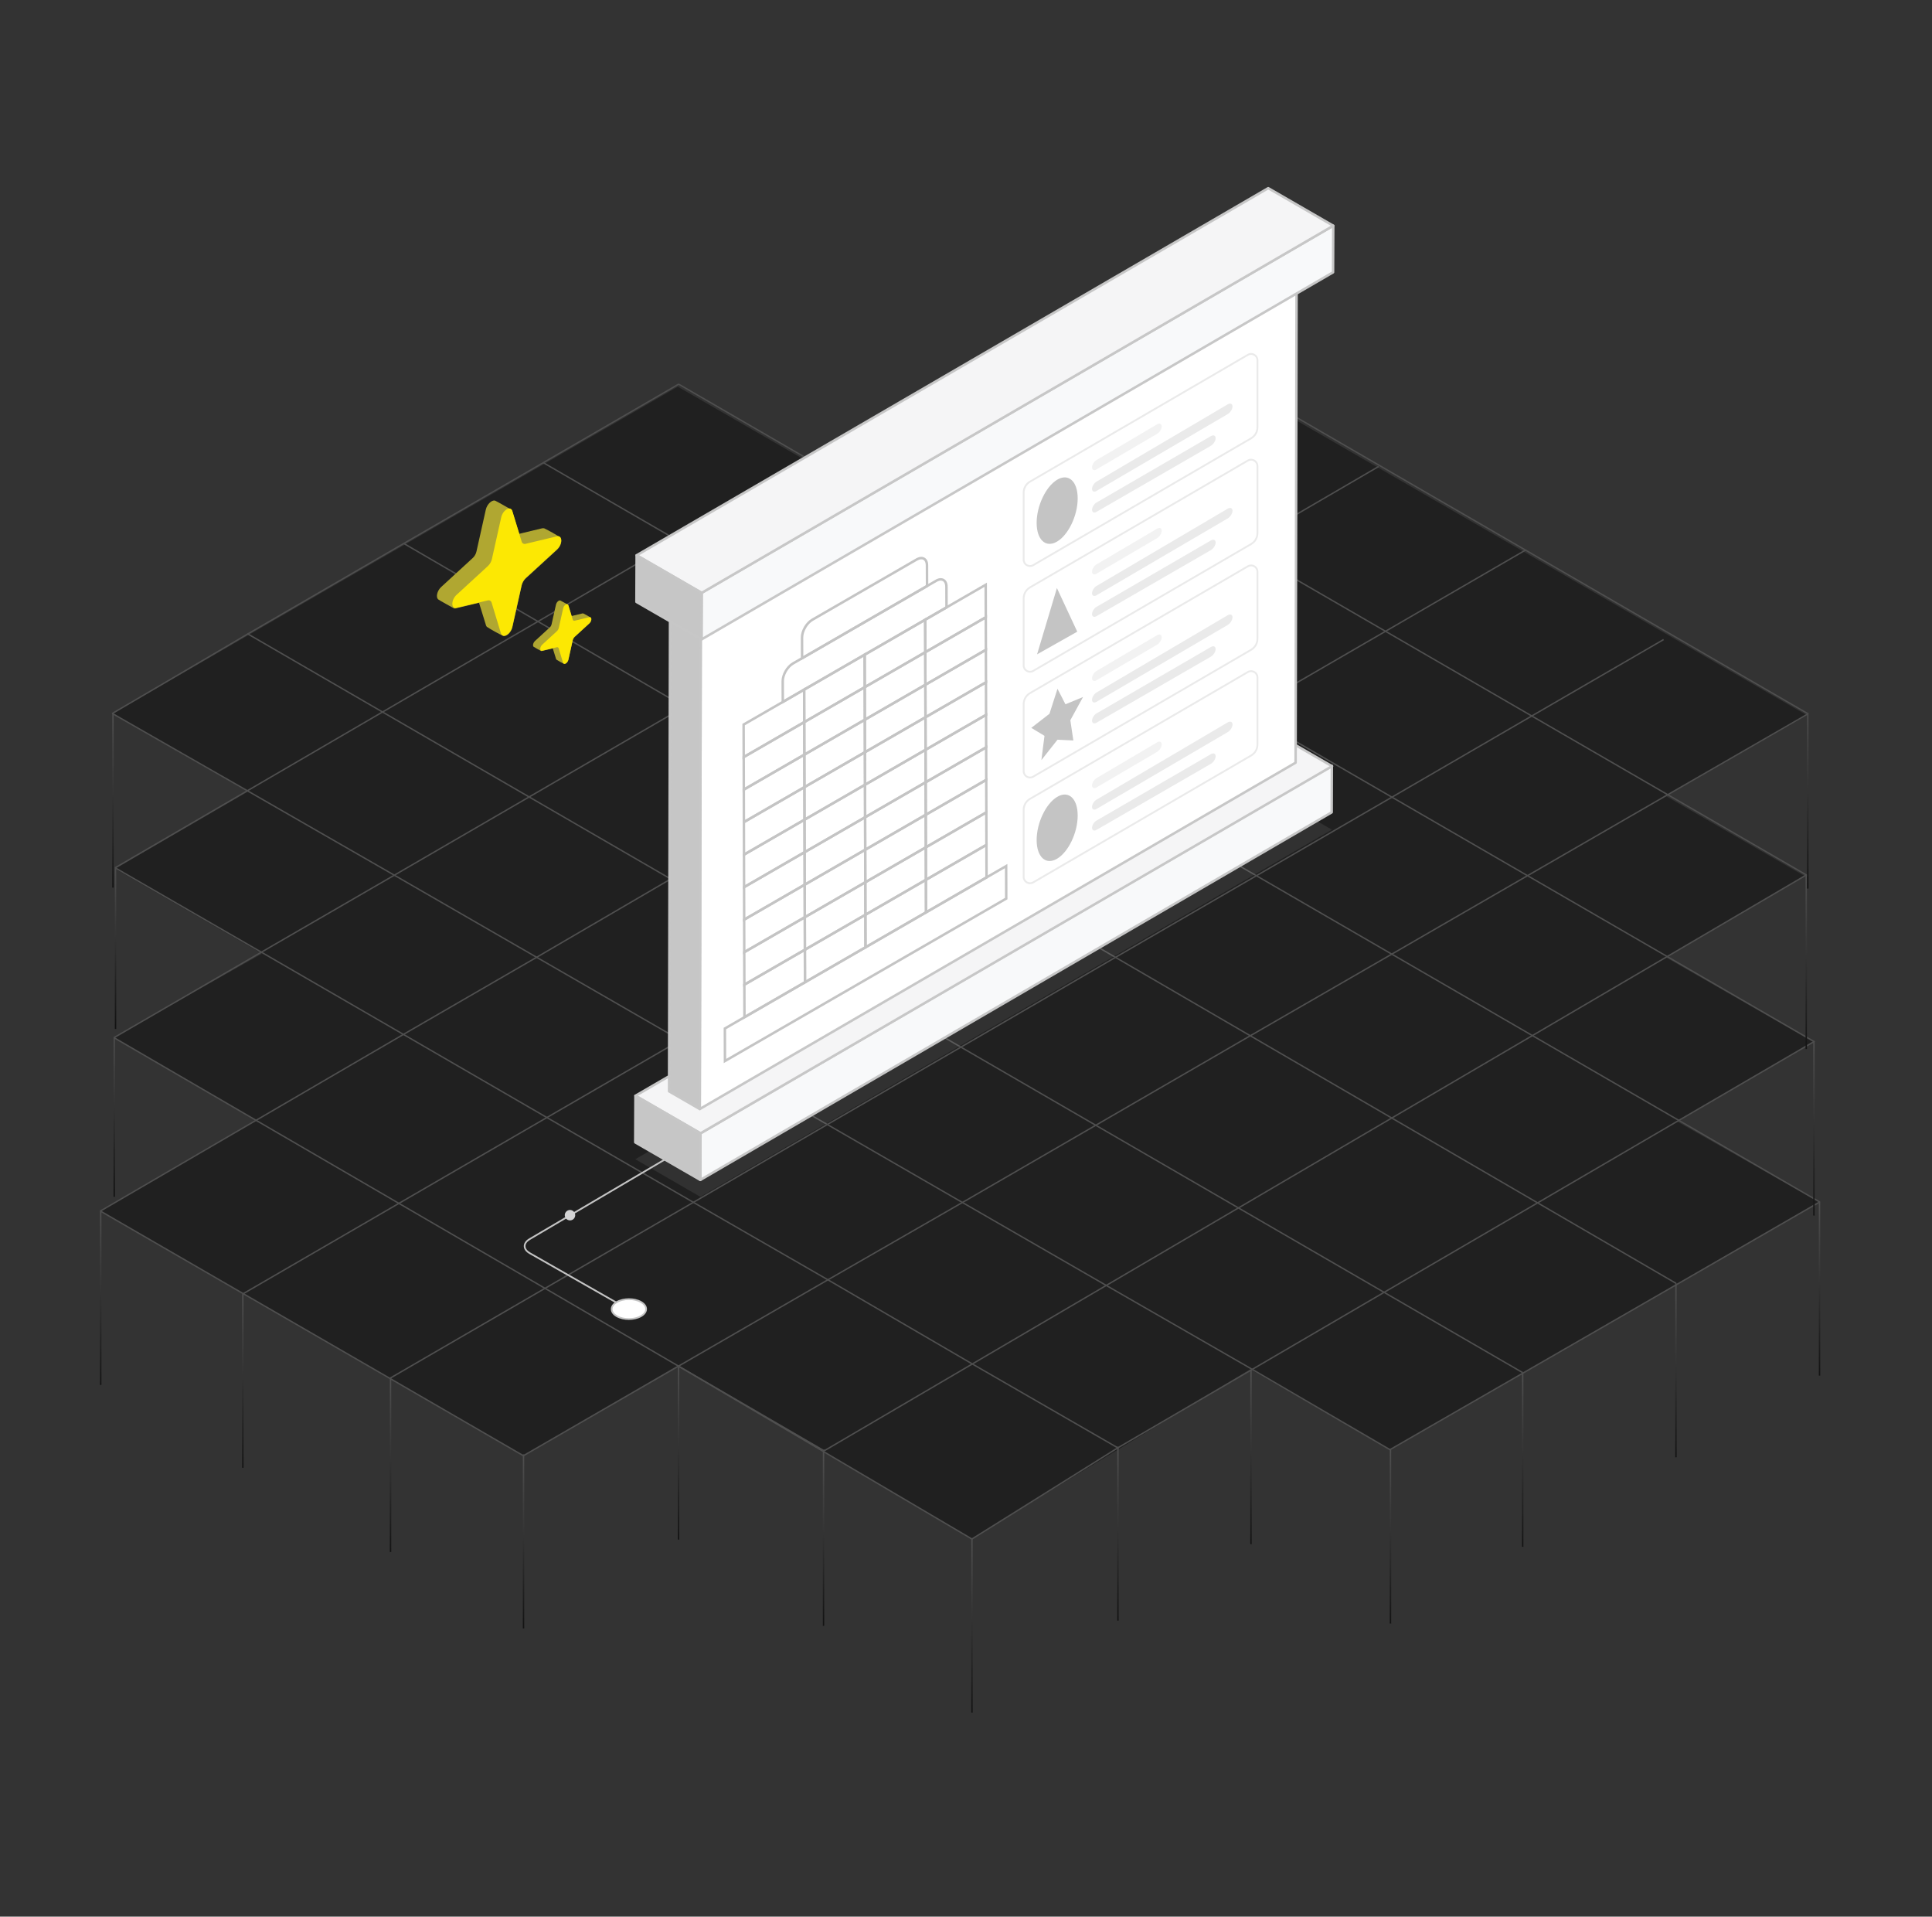 <svg width="734" height="728" viewBox="0 0 734 728" fill="none" xmlns="http://www.w3.org/2000/svg">
<rect x="0" y="0" width="734" height="728" fill="#333333" stroke="none"/>
<path d="M42.67 271.139L257.5 146.869L308.39 176.209L361.29 145.479L417.29 177.809L470.5 146.989L686.5 271.689L632.93 302.389L685.6 332.739L632.77 363.559L688.77 395.669L636.95 425.839L690.95 456.518L528.07 550.648L475 520.069L369.21 584.369L257.48 518.689L198.9 552.768L38 459.919L97.31 425.439L43.2 393.989L99.53 362.219L43.71 329.989L94.11 300.699L42.67 271.139Z" fill="#202020"/>
<path d="M93.91 240.65L578.5 521.37" stroke="#4F4F4F" stroke-width="0.53" stroke-miterlimit="10"/>
<path d="M528.25 550.73L475.83 520.17L420.16 488.17L365.59 456.71L314.4 427.17L258.63 395.17L203.92 363.63L150.01 332.54L94.31 300.54L42.66 270.99" stroke="#4F4F4F" stroke-width="0.53" stroke-miterlimit="10"/>
<path d="M424.99 550.089L424.77 549.989L369.26 517.989L314.53 486.099L263.53 456.739L207.77 424.469L153.27 392.899L99.36 361.699L43.89 329.699" stroke="#4F4F4F" stroke-width="0.53" stroke-miterlimit="10"/>
<path d="M38.14 459.99L92.42 491.37L148.12 523.55L198.82 552.91" stroke="#4F4F4F" stroke-width="0.53" stroke-miterlimit="10"/>
<path d="M313.2 551.1L257.77 518.89L207.07 489.35L151.53 457.06L97.25 425.51L43.39 394.18" stroke="#4F4F4F" stroke-width="0.53" stroke-miterlimit="10"/>
<path d="M153.29 206.359L636.77 487.459" stroke="#4F4F4F" stroke-width="0.53" stroke-miterlimit="10"/>
<path d="M206.37 175.719L691.37 456.569" stroke="#4F4F4F" stroke-width="0.53" stroke-miterlimit="10"/>
<path d="M257.83 145.91L689.15 395.6" stroke="#4F4F4F" stroke-width="0.53" stroke-miterlimit="10"/>
<path d="M361.66 144.439L686.66 332.559" stroke="#4F4F4F" stroke-width="0.53" stroke-miterlimit="10"/>
<path d="M470.47 145.75L687.01 271.18" stroke="#4F4F4F" stroke-width="0.53" stroke-miterlimit="10"/>
<path d="M471.4 145.75L470.95 146.02L417.58 176.99L364.52 207.79L313.12 237.62L260.04 268.45L200.96 302.74L149.91 332.36L99.2 361.72L43.2 394.19" stroke="#4F4F4F" stroke-width="0.53" stroke-miterlimit="10"/>
<path d="M361.66 144.439L308.77 175.269L257.45 205.149L204.48 235.989L145.29 270.459L94.21 300.219L43.77 329.599" stroke="#4F4F4F" stroke-width="0.53" stroke-miterlimit="10"/>
<path d="M257.83 145.91L206.4 175.74L153.4 206.43L94.1 240.81C94.1 240.81 55.4 263.58 42.59 271.04" stroke="#4F4F4F" stroke-width="0.53" stroke-miterlimit="10"/>
<path d="M38.14 459.989L97.22 425.559L153.22 392.919L203.93 363.569L254.64 333.969L313.51 299.669L366.67 268.719L417.99 238.829L470.93 207.979L523.77 177.189" stroke="#4F4F4F" stroke-width="0.53" stroke-miterlimit="10"/>
<path d="M92.42 491.37L151.48 457.11L207.77 424.47L258.47 395.11L309.18 365.76L368.11 331.6L421.48 300.6L472.88 270.79L525.96 240.02L579.17 209.17L579.63 208.9" stroke="#4F4F4F" stroke-width="0.53" stroke-miterlimit="10"/>
<path d="M632.03 242.92L581.86 271.99L528.86 302.76L477.38 332.59L423.84 363.59L365.13 397.69L314.43 427.05L263.48 456.65L207.01 489.37L148.11 523.53" stroke="#4F4F4F" stroke-width="0.53" stroke-miterlimit="10"/>
<path d="M198.9 552.889L257.77 518.889L314.51 486.119L365.59 456.759L416.29 427.409L475 393.409L528.75 362.409L580.25 332.649L633.44 301.939L686.82 271.189" stroke="#4F4F4F" stroke-width="0.53" stroke-miterlimit="10"/>
<path d="M313.15 550.57V551.04L686.23 332.35" stroke="#4F4F4F" stroke-width="0.53" stroke-miterlimit="10"/>
<path d="M689.41 395.49L637.93 425.49L584.21 456.85L525.87 490.85L475.77 520.11L424.77 549.87L424.43 550.08L369.26 584.56" stroke="#4F4F4F" stroke-width="0.53" stroke-miterlimit="10"/>
<path d="M527.93 550.7C527.93 550.7 650.57 480.13 691.38 456.52" stroke="#4F4F4F" stroke-width="0.53" stroke-miterlimit="10"/>
<path d="M369.24 584.559L257.77 518.889" stroke="#4F4F4F" stroke-width="0.53" stroke-miterlimit="10"/>
<path d="M424.99 549.479H424.46V615.589H424.99V549.479Z" fill="url(#paint0_linear_33653_11593)"/>
<path d="M475.53 520.4H475V586.51H475.53V520.4Z" fill="url(#paint1_linear_33653_11593)"/>
<path d="M528.53 550.57H528V616.68H528.53V550.57Z" fill="url(#paint2_linear_33653_11593)"/>
<path d="M578.76 521.4H578.23V587.51H578.76V521.4Z" fill="url(#paint3_linear_33653_11593)"/>
<path d="M636.99 487.4H636.46V553.51H636.99V487.4Z" fill="url(#paint4_linear_33653_11593)"/>
<path d="M691.53 456.4H691V522.51H691.53V456.4Z" fill="url(#paint5_linear_33653_11593)"/>
<path d="M689.41 395.6H688.88V461.71H689.41V395.6Z" fill="url(#paint6_linear_33653_11593)"/>
<path d="M686.49 332.35H685.96V398.46H686.49V332.35Z" fill="url(#paint7_linear_33653_11593)"/>
<path d="M687.08 270.879H686.55V337.509H687.08V270.879Z" fill="url(#paint8_linear_33653_11593)"/>
<path d="M43.19 271.039H42.66V337.149H43.19V271.039Z" fill="url(#paint9_linear_33653_11593)"/>
<path d="M44.16 329.4H43.63V390.84H44.16V329.4Z" fill="url(#paint10_linear_33653_11593)"/>
<path d="M43.66 394.039H43.13V454.589H43.66V394.039Z" fill="url(#paint11_linear_33653_11593)"/>
<path d="M38.53 459.719H38V526.039H38.53V459.719Z" fill="url(#paint12_linear_33653_11593)"/>
<path d="M199.16 552.4H198.63V618.51H199.16V552.4Z" fill="url(#paint13_linear_33653_11593)"/>
<path d="M148.64 523.4H148.11V589.51H148.64V523.4Z" fill="url(#paint14_linear_33653_11593)"/>
<path d="M258.06 518.67H257.53V584.78H258.06V518.67Z" fill="url(#paint15_linear_33653_11593)"/>
<path d="M313.14 551.4H312.61V617.51H313.14V551.4Z" fill="url(#paint16_linear_33653_11593)"/>
<path d="M369.53 584.4H369V650.51H369.53V584.4Z" fill="url(#paint17_linear_33653_11593)"/>
<path d="M92.53 491.4H92V557.51H92.53V491.4Z" fill="url(#paint18_linear_33653_11593)"/>
<g clip-path="url(#clip0_33653_11593)">
<g opacity="0.1">
<path d="M241.345 440.308L481.3 300.861L506.009 315.128L266.055 454.575L241.345 440.308Z" fill="#C7C7C7"/>
</g>
<path d="M266.132 430.471L505.99 290.861L505.93 308.558L266.07 448.166L266.132 430.471Z" fill="#F8F9FA"/>
<path d="M266.069 448.636C265.986 448.636 265.907 448.613 265.833 448.573C265.688 448.489 265.596 448.335 265.596 448.162L265.656 430.469C265.656 430.303 265.746 430.148 265.891 430.063L505.749 290.452C505.896 290.368 506.075 290.368 506.222 290.452C506.367 290.537 506.459 290.69 506.459 290.863L506.398 308.557C506.398 308.722 506.308 308.878 506.163 308.962L266.306 448.573C266.233 448.615 266.152 448.636 266.069 448.636ZM266.603 430.742L266.544 447.346L505.457 308.285L505.516 291.681L266.601 430.742H266.603Z" fill="#C7C7C7"/>
<path d="M241.42 416.201L481.372 276.754L506.082 291.021L266.127 430.468L241.42 416.201Z" fill="#F5F5F6" stroke="#323450" stroke-width="0.173" stroke-miterlimit="10"/>
<path d="M266.127 430.94C266.044 430.94 265.965 430.918 265.891 430.878L241.183 416.611C241.038 416.527 240.947 416.373 240.947 416.206C240.947 416.038 241.036 415.883 241.181 415.798L481.136 276.354C481.282 276.27 481.462 276.27 481.609 276.354L506.316 290.619C506.461 290.704 506.553 290.858 506.553 291.025C506.553 291.193 506.463 291.348 506.318 291.433L266.364 430.878C266.291 430.919 266.21 430.94 266.127 430.94ZM242.359 416.202L266.127 429.925L505.143 291.025L481.374 277.302L242.359 416.202Z" fill="#C7C7C7"/>
<path d="M266.127 430.47L266.055 448.163L241.345 433.897L241.42 416.203L266.127 430.47Z" fill="#C6C6C6"/>
<path d="M266.055 448.632C265.972 448.632 265.893 448.61 265.818 448.57L241.109 434.305C240.962 434.221 240.872 434.067 240.872 433.894L240.945 416.201C240.945 416.032 241.035 415.878 241.181 415.795C241.328 415.712 241.504 415.711 241.653 415.795L266.36 430.06C266.507 430.145 266.597 430.298 266.597 430.471L266.524 448.165C266.524 448.334 266.435 448.487 266.288 448.57C266.217 448.612 266.138 448.632 266.057 448.632H266.055ZM241.818 433.623L265.591 447.346L265.656 430.739L241.886 417.016L241.818 433.623Z" fill="#C7C7C7"/>
<path d="M266.227 234.849L492.599 103.297L492.219 289.693L265.848 421.247L266.227 234.849Z" fill="white"/>
<path d="M265.849 421.713C265.766 421.713 265.687 421.69 265.613 421.65C265.468 421.566 265.376 421.409 265.376 421.24L265.754 234.844C265.754 234.678 265.844 234.523 265.989 234.438L492.36 102.886C492.507 102.801 492.687 102.801 492.834 102.886C492.979 102.97 493.07 103.124 493.07 103.293L492.692 289.689C492.692 289.855 492.602 290.01 492.457 290.095L266.086 421.647C266.013 421.69 265.929 421.713 265.849 421.713ZM266.699 235.117L266.322 420.423L491.749 289.421L492.126 104.115L266.699 235.117Z" fill="#C7C7C7"/>
<path d="M266.228 235.322C266.145 235.322 266.066 235.299 265.992 235.26L254.328 228.528C254.183 228.444 254.092 228.29 254.092 228.123C254.092 227.955 254.182 227.8 254.327 227.715L480.698 96.161C480.845 96.076 481.024 96.076 481.171 96.161L492.834 102.894C492.979 102.979 493.071 103.132 493.071 103.3C493.071 103.467 492.981 103.622 492.836 103.707L266.465 235.258C266.392 235.299 266.308 235.32 266.228 235.32V235.322ZM255.506 228.118L266.228 234.307L491.659 103.298L480.936 97.107L255.506 228.118Z" fill="#C7C7C7"/>
<path d="M266.232 234.848L265.852 421.245L254.192 414.513L254.568 228.115L266.232 234.848Z" fill="#C6C6C6"/>
<path d="M265.852 421.713C265.769 421.713 265.69 421.691 265.615 421.651L253.956 414.92C253.81 414.835 253.719 414.682 253.719 414.512L254.095 228.117C254.095 227.948 254.185 227.794 254.332 227.709C254.479 227.626 254.655 227.625 254.803 227.709L266.466 234.44C266.611 234.525 266.703 234.679 266.703 234.848L266.325 421.244C266.325 421.413 266.235 421.566 266.088 421.651C266.016 421.692 265.935 421.713 265.854 421.713H265.852ZM254.662 414.24L265.384 420.429L265.76 235.119L255.038 228.93L254.662 414.24Z" fill="#C7C7C7"/>
<path d="M266.577 225.18L506.532 85.736L506.458 103.43L266.507 242.875L266.577 225.18Z" fill="#F8F9FA"/>
<path d="M266.506 243.349C266.423 243.349 266.344 243.326 266.27 243.287C266.123 243.202 266.033 243.045 266.033 242.876L266.106 225.182C266.106 225.016 266.195 224.861 266.34 224.776L506.29 85.331C506.436 85.246 506.616 85.246 506.763 85.331C506.909 85.416 506.999 85.573 506.999 85.742L506.927 103.435C506.927 103.601 506.837 103.757 506.692 103.841L266.743 243.283C266.67 243.326 266.589 243.349 266.506 243.349ZM267.048 225.451L266.981 242.056L505.989 103.157L506.057 86.553L267.048 225.451Z" fill="#C7C7C7"/>
<path d="M241.871 210.916L481.822 71.471L506.532 85.737L266.577 225.181L241.871 210.916Z" fill="#F5F5F6" stroke="#323450" stroke-width="0.173" stroke-miterlimit="10"/>
<path d="M266.576 225.651C266.493 225.651 266.414 225.629 266.34 225.589L241.63 211.322C241.485 211.238 241.394 211.084 241.394 210.917C241.394 210.749 241.483 210.594 241.628 210.509L481.583 71.065C481.73 70.981 481.909 70.981 482.056 71.065L506.764 85.33C506.909 85.415 507 85.569 507 85.736C507 85.903 506.91 86.059 506.765 86.144L266.816 225.589C266.742 225.63 266.659 225.651 266.578 225.651H266.576ZM242.808 210.915L266.58 224.638L505.593 85.738L481.823 72.015L242.808 210.915Z" fill="#C7C7C7"/>
<path d="M266.577 225.183L266.506 242.878L262.071 240.318L248.451 232.454L241.795 228.611L241.871 210.918L266.577 225.183Z" fill="#C6C6C6"/>
<path d="M266.507 243.351C266.424 243.351 266.345 243.329 266.27 243.289L241.559 229.022C241.413 228.938 241.323 228.784 241.323 228.611L241.395 210.918C241.395 210.749 241.485 210.595 241.632 210.512C241.779 210.429 241.955 210.427 242.103 210.512L266.813 224.777C266.959 224.862 267.049 225.015 267.049 225.188L266.977 242.881C266.977 243.051 266.887 243.204 266.74 243.287C266.668 243.328 266.588 243.349 266.505 243.349L266.507 243.351ZM242.269 228.342L266.041 242.065L266.108 225.454L242.336 211.731L242.269 228.342Z" fill="#C7C7C7"/>
<path d="M351.169 285.603L351.133 272.158L375.057 258.346L375.095 271.791L351.169 285.603ZM352.074 272.7L352.108 283.977L374.154 271.25L374.12 259.974L352.074 272.7Z" fill="#C4C4C4"/>
<path d="M351.134 273.242L351.098 259.817L375.022 246.004L375.058 259.43L351.134 273.242ZM352.039 260.359L352.073 271.616L374.117 258.889L374.082 247.632L352.039 260.359Z" fill="#C4C4C4"/>
<path d="M351.205 297.944L351.169 284.518L375.095 270.705L375.131 284.131L351.205 297.944ZM352.11 285.06L352.144 296.317L374.19 283.591L374.156 272.333L352.11 285.06Z" fill="#C4C4C4"/>
<path d="M351.1 260.9L351.064 247.455L374.988 233.643L375.024 247.088L351.1 260.9ZM352.005 247.996L352.039 259.272L374.083 246.545L374.049 235.269L352.005 247.996Z" fill="#C4C4C4"/>
<path d="M351.065 248.537L351.029 235.111L374.953 221.299L374.989 234.725L351.065 248.537ZM351.97 235.654L352.004 246.911L374.048 234.184L374.014 222.927L351.97 235.654Z" fill="#C4C4C4"/>
<path d="M328.099 274.18L328.062 260.735L352.005 246.914L352.041 260.359L328.099 274.18ZM329.003 261.277L329.038 272.554L351.101 259.815L351.066 248.539L329.003 261.277Z" fill="#C4C4C4"/>
<path d="M328.064 261.821L328.028 248.396L351.971 234.574L352.007 248L328.064 261.821ZM328.969 248.936L329.003 260.193L351.066 247.455L351.032 236.197L328.969 248.936Z" fill="#C4C4C4"/>
<path d="M305.078 275.088L305.042 261.662L328.966 247.85L329.002 261.276L305.078 275.088ZM305.983 262.204L306.018 273.462L328.061 260.735L328.027 249.478L305.983 262.204Z" fill="#C4C4C4"/>
<path d="M296.928 267.433L296.904 258.742C296.897 256.122 298.748 252.916 301.027 251.6L355.445 220.184C356.63 219.499 357.774 219.402 358.661 219.916C359.549 220.427 360.041 221.463 360.046 222.83L360.068 230.982L296.928 267.433ZM357.408 220.529C356.961 220.529 356.453 220.686 355.917 220.995L301.498 252.412C299.476 253.579 297.838 256.417 297.845 258.737L297.864 265.803L359.126 230.433L359.103 222.827C359.098 221.808 358.775 221.061 358.192 220.726C357.962 220.593 357.698 220.527 357.408 220.527V220.529Z" fill="#C4C4C4"/>
<path d="M304.259 250.822L304.235 242.13C304.228 239.52 306.075 236.326 308.357 235.009L348.046 212.093C349.241 211.406 350.387 211.309 351.271 211.818C352.155 212.328 352.644 213.358 352.647 214.719L352.671 222.87L304.257 250.824L304.259 250.822ZM348.518 212.908L308.828 235.823C306.843 236.971 305.168 239.858 305.175 242.128L305.194 249.194L351.729 222.327L351.704 214.72C351.703 213.707 351.382 212.966 350.801 212.633C350.213 212.3 349.401 212.397 348.518 212.908Z" fill="#C4C4C4"/>
<path d="M328.134 286.521L328.098 273.095L352.041 259.273L352.077 272.699L328.134 286.521ZM329.039 273.637L329.073 284.894L351.136 272.156L351.101 260.898L329.039 273.637Z" fill="#C4C4C4"/>
<path d="M328.167 298.883L328.131 285.438L352.074 271.617L352.11 285.062L328.167 298.883ZM329.072 285.981L329.106 297.257L351.169 284.518L351.135 273.242L329.072 285.981Z" fill="#C4C4C4"/>
<path d="M305.114 287.449L305.078 274.004L329.001 260.191L329.038 273.636L305.114 287.449ZM306.018 274.546L306.053 285.823L328.097 273.096L328.062 261.819L306.018 274.546Z" fill="#C4C4C4"/>
<path d="M282.149 313.071L282.113 299.646L306.056 285.824L306.092 299.25L282.149 313.071ZM283.054 300.188L283.088 311.445L305.151 298.706L305.117 287.449L283.054 300.188Z" fill="#C4C4C4"/>
<path d="M282.114 300.729L282.078 287.284L306.02 273.463L306.057 286.908L282.114 300.729ZM283.018 287.826L283.053 299.103L305.116 286.364L305.081 275.087L283.018 287.826Z" fill="#C4C4C4"/>
<path d="M282.078 288.368L282.042 274.942L305.985 261.121L306.021 274.547L282.078 288.368ZM282.983 275.484L283.018 286.742L305.081 274.003L305.046 262.746L282.983 275.484Z" fill="#C4C4C4"/>
<path d="M351.345 347.345L351.308 333.901L375.234 320.088L375.27 333.533L351.345 347.345ZM352.249 334.443L352.284 345.719L374.33 332.992L374.295 321.716L352.249 334.443Z" fill="#C4C4C4"/>
<path d="M351.307 334.987L351.271 321.561L375.196 307.748L375.233 321.174L351.307 334.987ZM352.212 322.103L352.246 333.36L374.292 320.634L374.257 309.376L352.212 322.103Z" fill="#C4C4C4"/>
<path d="M351.276 322.646L351.239 309.201L375.165 295.389L375.201 308.834L351.276 322.646ZM352.18 309.742L352.215 321.018L374.26 308.292L374.226 297.015L352.18 309.742Z" fill="#C4C4C4"/>
<path d="M328.343 360.63L328.307 347.185L352.248 333.363L352.284 346.808L328.343 360.63ZM329.248 347.727L329.282 359.003L351.343 346.264L351.309 334.988L329.248 347.727Z" fill="#C4C4C4"/>
<path d="M351.24 310.284L351.204 296.858L375.13 283.045L375.166 296.471L351.24 310.284ZM352.145 297.4L352.179 308.657L374.225 295.931L374.19 284.673L352.145 297.4Z" fill="#C4C4C4"/>
<path d="M328.309 348.265L328.273 334.839L352.214 321.018L352.25 334.444L328.309 348.265ZM329.213 335.381L329.248 346.639L351.309 333.9L351.275 322.642L329.213 335.381Z" fill="#C4C4C4"/>
<path d="M328.275 335.926L328.237 322.481L352.18 308.66L352.216 322.105L328.275 335.926ZM329.177 323.024L329.212 334.3L351.273 321.561L351.239 310.285L329.177 323.024Z" fill="#C4C4C4"/>
<path d="M305.358 373.898L305.322 360.453L329.248 346.641L329.284 360.086L305.358 373.898ZM306.263 360.995L306.298 372.272L328.343 359.545L328.309 348.269L306.263 360.995Z" fill="#C4C4C4"/>
<path d="M328.237 323.564L328.201 310.138L352.144 296.316L352.18 309.742L328.237 323.564ZM329.142 310.678L329.177 321.936L351.24 309.197L351.205 297.939L329.142 310.678Z" fill="#C4C4C4"/>
<path d="M305.325 361.537L305.289 348.111L329.215 334.299L329.251 347.725L305.325 361.537ZM306.23 348.654L306.264 359.911L328.31 347.184L328.275 335.927L306.23 348.654Z" fill="#C4C4C4"/>
<path d="M274.958 403.812L274.922 390.386L275.158 390.251L382.719 328.15L382.756 341.576L382.519 341.711L274.958 403.812ZM275.862 390.928L275.897 402.186L381.816 341.033L381.782 329.775L275.862 390.928Z" fill="#C4C4C4"/>
<path d="M328.203 311.224L328.166 297.798L352.109 283.977L352.145 297.403L328.203 311.224ZM329.107 298.34L329.142 309.598L351.205 296.859L351.17 285.601L329.107 298.34Z" fill="#C4C4C4"/>
<path d="M305.288 349.197L305.252 335.752L329.176 321.939L329.214 335.384L305.288 349.197ZM306.193 336.294L306.227 347.571L328.273 334.844L328.238 323.567L306.193 336.294Z" fill="#C4C4C4"/>
<path d="M282.36 387.18L282.322 373.735L306.265 359.914L306.301 373.359L282.36 387.18ZM283.263 374.276L283.297 385.552L305.358 372.813L305.324 361.537L283.263 374.276Z" fill="#C4C4C4"/>
<path d="M305.254 336.838L305.218 323.412L329.142 309.6L329.178 323.026L305.254 336.838ZM306.159 323.954L306.194 335.212L328.237 322.485L328.203 311.228L306.159 323.954Z" fill="#C4C4C4"/>
<path d="M282.323 374.818L282.287 361.392L306.23 347.57L306.266 360.996L282.323 374.818ZM283.228 361.934L283.262 373.191L305.325 360.452L305.291 349.195L283.228 361.934Z" fill="#C4C4C4"/>
<path d="M305.218 324.494L305.182 311.069L329.105 297.256L329.142 310.682L305.218 324.494ZM306.122 311.609L306.157 322.867L328.201 310.14L328.166 298.882L306.122 311.609Z" fill="#C4C4C4"/>
<path d="M282.286 362.477L282.25 349.032L306.193 335.211L306.229 348.656L282.286 362.477ZM283.191 349.573L283.225 360.849L305.288 348.11L305.253 336.834L283.191 349.573Z" fill="#C4C4C4"/>
<path d="M305.183 312.152L305.147 298.707L329.071 284.895L329.107 298.339L305.183 312.152ZM306.087 299.249L306.122 310.526L328.166 297.799L328.131 286.523L306.087 299.249Z" fill="#C4C4C4"/>
<path d="M282.252 350.114L282.216 336.688L306.159 322.867L306.195 336.293L282.252 350.114ZM283.157 337.231L283.191 348.485L305.254 335.749L305.22 324.492L283.157 337.231Z" fill="#C4C4C4"/>
<path d="M305.149 299.791L305.112 286.365L329.036 272.553L329.073 285.979L305.149 299.791ZM306.053 286.907L306.088 298.165L328.132 285.438L328.097 274.181L306.053 286.907Z" fill="#C4C4C4"/>
<path d="M282.216 337.771L282.179 324.345L306.122 310.523L306.159 323.949L282.216 337.771ZM283.12 324.887L283.155 336.144L305.218 323.406L305.183 312.148L283.12 324.887Z" fill="#C4C4C4"/>
<path d="M282.182 325.432L282.146 311.987L306.089 298.166L306.125 311.611L282.182 325.432ZM283.087 312.528L283.122 323.804L305.185 311.065L305.15 299.789L283.087 312.528Z" fill="#C4C4C4"/>
<path d="M392.529 214.667L475.331 166.474C476.816 165.609 477.729 164.021 477.729 162.303V136.846C477.729 134.985 475.711 133.825 474.102 134.761L391.3 182.954C389.815 183.819 388.902 185.407 388.902 187.125V212.582C388.902 214.443 390.92 215.603 392.529 214.667Z" fill="white" stroke="#EAEAEA" stroke-width="0.691" stroke-miterlimit="10"/>
<path d="M392.53 254.831L475.332 206.638C476.817 205.773 477.73 204.185 477.73 202.467V177.01C477.73 175.149 475.712 173.989 474.103 174.925L391.301 223.118C389.817 223.983 388.903 225.571 388.903 227.289V252.746C388.903 254.607 390.921 255.767 392.53 254.831Z" fill="white" stroke="#EAEAEA" stroke-width="0.691" stroke-miterlimit="10"/>
<path d="M392.53 294.993L475.331 246.8C476.816 245.935 477.729 244.347 477.729 242.629V217.172C477.729 215.311 475.711 214.151 474.102 215.087L391.301 263.28C389.816 264.145 388.903 265.733 388.903 267.451V292.908C388.903 294.769 390.921 295.929 392.53 294.993Z" fill="white" stroke="#EAEAEA" stroke-width="0.691" stroke-miterlimit="10"/>
<path d="M392.53 335.155L475.331 286.962C476.816 286.097 477.729 284.509 477.729 282.791V257.334C477.729 255.473 475.711 254.313 474.102 255.249L391.301 303.442C389.816 304.307 388.903 305.895 388.903 307.613V333.07C388.903 334.931 390.921 336.091 392.53 335.155Z" fill="white" stroke="#EAEAEA" stroke-width="0.691" stroke-miterlimit="10"/>
<path d="M466.404 157.298L416.564 186.48C415.634 187.022 414.883 186.67 414.883 185.696C414.883 184.723 415.635 183.492 416.564 182.948L466.404 153.598C467.425 153.001 468.253 153.344 468.253 154.368C468.253 155.392 467.425 156.704 466.404 157.298Z" fill="#EAEAEA"/>
<path d="M460.03 169.321L416.567 194.421C415.636 194.958 414.885 194.602 414.885 193.628C414.885 192.655 415.638 191.427 416.567 190.887L460.03 165.656C461.031 165.074 461.844 165.425 461.844 166.438C461.844 167.452 461.031 168.743 460.03 169.321Z" fill="#EAEAEA"/>
<path d="M439.594 164.783L416.564 178.301C415.634 178.846 414.883 178.498 414.883 177.524C414.883 176.55 415.635 175.316 416.564 174.767L439.594 161.181C440.562 160.609 441.348 160.953 441.348 161.949C441.348 162.945 440.562 164.214 439.594 164.782V164.783Z" fill="#7E7E7E" fill-opacity="0.1"/>
<path d="M466.404 196.925L416.564 226.107C415.634 226.649 414.883 226.297 414.883 225.323C414.883 224.35 415.635 223.119 416.564 222.575L466.404 193.225C467.425 192.628 468.253 192.971 468.253 193.995C468.253 195.019 467.425 196.331 466.404 196.925Z" fill="#EAEAEA"/>
<path d="M460.027 208.948L416.564 234.048C415.634 234.585 414.883 234.229 414.883 233.255C414.883 232.282 415.635 231.054 416.564 230.514L460.027 205.283C461.028 204.701 461.841 205.052 461.841 206.065C461.841 207.078 461.028 208.37 460.027 208.948Z" fill="#EAEAEA"/>
<path d="M439.594 204.41L416.564 217.928C415.634 218.473 414.883 218.125 414.883 217.151C414.883 216.177 415.635 214.943 416.564 214.394L439.594 200.807C440.562 200.236 441.348 200.58 441.348 201.576C441.348 202.572 440.562 203.841 439.594 204.409V204.41Z" fill="#7E7E7E" fill-opacity="0.1"/>
<path d="M466.404 237.391L416.564 266.574C415.634 267.116 414.883 266.764 414.883 265.79C414.883 264.816 415.635 263.586 416.564 263.042L466.404 233.692C467.425 233.094 468.253 233.438 468.253 234.462C468.253 235.485 467.425 236.798 466.404 237.391Z" fill="#EAEAEA"/>
<path d="M460.029 249.417L416.566 274.517C415.635 275.053 414.884 274.698 414.884 273.724C414.884 272.75 415.637 271.523 416.566 270.983L460.029 245.752C461.03 245.17 461.843 245.52 461.843 246.534C461.843 247.547 461.03 248.839 460.029 249.417Z" fill="#EAEAEA"/>
<path d="M439.594 244.877L416.564 258.395C415.634 258.94 414.883 258.591 414.883 257.618C414.883 256.644 415.635 255.41 416.564 254.861L439.594 241.274C440.562 240.703 441.348 241.046 441.348 242.043C441.348 243.039 440.562 244.308 439.594 244.875V244.877Z" fill="#7E7E7E" fill-opacity="0.1"/>
<path d="M466.404 278.096L416.564 307.279C415.634 307.821 414.883 307.469 414.883 306.495C414.883 305.522 415.635 304.291 416.564 303.747L466.404 274.397C467.425 273.8 468.253 274.143 468.253 275.167C468.253 276.191 467.425 277.503 466.404 278.096Z" fill="#EAEAEA"/>
<path d="M460.03 290.12L416.567 315.22C415.636 315.757 414.885 315.401 414.885 314.427C414.885 313.454 415.638 312.226 416.567 311.686L460.03 286.455C461.031 285.873 461.844 286.224 461.844 287.237C461.844 288.25 461.031 289.542 460.03 290.12Z" fill="#EAEAEA"/>
<path d="M439.594 285.582L416.564 299.1C415.634 299.645 414.883 299.297 414.883 298.323C414.883 297.349 415.635 296.115 416.564 295.566L439.594 281.979C440.562 281.408 441.348 281.751 441.348 282.748C441.348 283.744 440.562 285.013 439.594 285.581V285.582Z" fill="#7E7E7E" fill-opacity="0.1"/>
<path d="M409.431 189.298C409.431 195.831 405.897 203.191 401.575 205.72C397.288 208.226 393.84 205.029 393.84 198.6C393.84 192.171 397.288 184.86 401.575 182.251C405.899 179.62 409.431 182.766 409.431 189.298Z" fill="#C4C4C4"/>
<path d="M409.431 309.761C409.431 316.294 405.897 323.653 401.575 326.183C397.288 328.689 393.84 325.492 393.84 319.063C393.84 312.634 397.288 305.323 401.575 302.714C405.899 300.083 409.431 303.229 409.431 309.761Z" fill="#C4C4C4"/>
<path d="M401.541 223.354L394.004 248.534L409.267 239.93L401.541 223.354Z" fill="#C4C4C4"/>
<path d="M401.759 261.619L404.784 267.501L411.46 264.749L406.64 273.56L407.782 281.246L401.759 280.963L395.643 288.708L396.818 279.49L391.812 276.459L398.712 271.109L401.759 261.619Z" fill="#C4C4C4"/>
</g>
<path d="M236.326 496.297C236.271 496.297 236.216 496.284 236.164 496.254L201.101 476.273C199.754 475.505 199.008 474.46 199 473.329C198.992 472.205 199.714 471.158 201.036 470.38L252.565 440.045C252.722 439.955 252.918 440.005 253.01 440.159C253.099 440.314 253.05 440.512 252.895 440.604L201.366 470.94C200.252 471.596 199.643 472.442 199.649 473.324C199.656 474.213 200.285 475.059 201.423 475.707L236.486 495.688C236.642 495.776 236.695 495.974 236.605 496.13C236.549 496.239 236.439 496.297 236.326 496.297Z" fill="#C4C4C4"/>
<path d="M243.524 494.526C246.093 495.99 246.121 498.389 243.585 499.881C241.049 501.373 236.908 501.396 234.339 499.932C231.77 498.469 231.743 496.071 234.279 494.578C236.815 493.086 240.955 493.062 243.524 494.526Z" fill="white"/>
<path d="M238.91 501.336C237.2 501.336 235.49 500.965 234.178 500.217C232.826 499.448 232.078 498.399 232.07 497.263C232.061 496.134 232.789 495.082 234.114 494.301C236.735 492.758 241.028 492.733 243.684 494.246C245.036 495.017 245.783 496.066 245.792 497.202C245.8 498.33 245.074 499.383 243.748 500.162C242.421 500.945 240.666 501.336 238.91 501.336ZM238.953 493.767C237.318 493.767 235.683 494.131 234.444 494.86C233.325 495.52 232.712 496.371 232.719 497.258C232.726 498.152 233.359 499.003 234.501 499.653C236.975 501.063 240.978 501.041 243.42 499.604C244.539 498.947 245.15 498.096 245.145 497.208C245.139 496.312 244.506 495.462 243.364 494.812C242.142 494.113 240.548 493.767 238.953 493.767Z" fill="#C4C4C4"/>
<path d="M217.88 463.03C218.692 462.296 218.754 461.043 218.02 460.231C217.286 459.419 216.033 459.357 215.222 460.091C214.41 460.825 214.347 462.078 215.081 462.889C215.815 463.701 217.068 463.764 217.88 463.03Z" fill="#D3D3D4"/>
<path d="M206.744 200.673C206.474 200.62 206.196 200.62 205.926 200.673L197.261 202.76L194.62 194.228C194.585 194.037 194.501 193.858 194.376 193.71C194.251 193.561 194.089 193.448 193.906 193.382C193.906 193.382 188.438 190.239 188.042 190.133C186.906 189.869 185.083 191.401 184.582 193.514L181.042 209.364C180.835 210.383 180.308 211.308 179.536 212.005L167.597 222.968C166.012 224.447 165.589 226.771 166.408 227.617C166.672 227.907 172.219 230.919 172.377 231.024C172.527 231.09 172.69 231.124 172.853 231.124C173.017 231.124 173.179 231.09 173.329 231.024L181.993 228.964L184.634 237.496C184.697 237.71 184.805 237.909 184.951 238.077C186.97 239.373 189.07 240.538 191.238 241.564C192.374 241.855 194.197 240.323 194.672 238.209L198.212 222.36C198.451 221.354 198.974 220.437 199.718 219.719L211.657 208.783C213.269 207.303 213.665 204.979 212.873 204.133C210.904 202.853 208.857 201.697 206.744 200.673Z" fill="#B0A731"/>
<path d="M194.646 194.07L198.185 205.693C198.222 205.849 198.29 205.996 198.385 206.125C198.48 206.254 198.601 206.363 198.739 206.444C198.878 206.526 199.03 206.578 199.189 206.599C199.349 206.62 199.51 206.608 199.665 206.564L211.605 203.711C213.744 203.209 213.744 206.67 211.605 208.651L199.665 219.587C198.927 220.31 198.405 221.225 198.159 222.229L194.62 238.078C193.986 240.878 190.948 242.648 190.314 240.561L186.774 228.912C186.74 228.762 186.676 228.621 186.587 228.496C186.498 228.372 186.386 228.266 186.256 228.185C186.126 228.104 185.981 228.049 185.829 228.024C185.678 228 185.523 228.005 185.374 228.04L173.434 230.867C171.321 231.395 171.321 227.908 173.434 225.953L185.374 214.991C186.118 214.272 186.641 213.355 186.88 212.349L190.419 196.5C191.027 193.7 193.986 191.983 194.646 194.07Z" fill="#FCE803"/>
<path d="M221.612 233.008C221.485 232.983 221.355 232.983 221.228 233.008L217.167 233.986L215.928 229.986C215.912 229.897 215.873 229.813 215.814 229.743C215.755 229.674 215.679 229.621 215.594 229.59C215.594 229.59 213.03 228.116 212.845 228.067C212.312 227.943 211.458 228.661 211.222 229.652L209.563 237.082C209.466 237.559 209.219 237.993 208.857 238.32L203.26 243.459C202.517 244.153 202.319 245.242 202.703 245.639C202.827 245.775 205.427 247.186 205.501 247.236C205.572 247.267 205.648 247.283 205.724 247.283C205.801 247.283 205.877 247.267 205.947 247.236L210.009 246.27L211.247 250.27C211.277 250.37 211.327 250.463 211.396 250.542C212.342 251.15 213.327 251.696 214.343 252.177C214.876 252.313 215.73 251.595 215.953 250.604L217.612 243.174C217.724 242.703 217.969 242.273 218.318 241.936L223.915 236.809C224.671 236.116 224.856 235.026 224.485 234.63C223.562 234.029 222.603 233.488 221.612 233.008Z" fill="#B0A731"/>
<path d="M215.94 229.912L217.6 235.361C217.617 235.434 217.649 235.503 217.693 235.564C217.738 235.624 217.794 235.675 217.859 235.713C217.924 235.751 217.996 235.776 218.07 235.786C218.145 235.795 218.221 235.79 218.293 235.77L223.89 234.432C224.893 234.197 224.893 235.819 223.89 236.748L218.293 241.875C217.947 242.214 217.703 242.642 217.587 243.113L215.928 250.543C215.631 251.856 214.207 252.685 213.909 251.707L212.25 246.246C212.234 246.176 212.204 246.11 212.163 246.051C212.121 245.993 212.068 245.943 212.007 245.905C211.946 245.867 211.878 245.841 211.807 245.83C211.736 245.818 211.664 245.821 211.594 245.837L205.997 247.162C205.006 247.41 205.006 245.775 205.997 244.859L211.594 239.72C211.943 239.383 212.188 238.953 212.3 238.482L213.959 231.051C214.244 229.739 215.631 228.934 215.94 229.912Z" fill="#FCE803"/>
<defs>
<linearGradient id="paint0_linear_33653_11593" x1="431.535" y1="616.441" x2="431.535" y2="550.331" gradientUnits="userSpaceOnUse">
<stop stop-color="#121212"/>
<stop offset="1" stop-color="#4F4F4F"/>
</linearGradient>
<linearGradient id="paint1_linear_33653_11593" x1="482.085" y1="587.353" x2="482.085" y2="521.243" gradientUnits="userSpaceOnUse">
<stop stop-color="#121212"/>
<stop offset="1" stop-color="#4F4F4F"/>
</linearGradient>
<linearGradient id="paint2_linear_33653_11593" x1="535.085" y1="617.523" x2="535.085" y2="551.413" gradientUnits="userSpaceOnUse">
<stop stop-color="#121212"/>
<stop offset="1" stop-color="#4F4F4F"/>
</linearGradient>
<linearGradient id="paint3_linear_33653_11593" x1="585.315" y1="588.353" x2="585.315" y2="522.243" gradientUnits="userSpaceOnUse">
<stop stop-color="#121212"/>
<stop offset="1" stop-color="#4F4F4F"/>
</linearGradient>
<linearGradient id="paint4_linear_33653_11593" x1="643.544" y1="554.353" x2="643.544" y2="488.243" gradientUnits="userSpaceOnUse">
<stop stop-color="#121212"/>
<stop offset="1" stop-color="#4F4F4F"/>
</linearGradient>
<linearGradient id="paint5_linear_33653_11593" x1="698.085" y1="523.353" x2="698.085" y2="457.243" gradientUnits="userSpaceOnUse">
<stop stop-color="#121212"/>
<stop offset="1" stop-color="#4F4F4F"/>
</linearGradient>
<linearGradient id="paint6_linear_33653_11593" x1="695.964" y1="462.553" x2="695.964" y2="396.443" gradientUnits="userSpaceOnUse">
<stop stop-color="#121212"/>
<stop offset="1" stop-color="#4F4F4F"/>
</linearGradient>
<linearGradient id="paint7_linear_33653_11593" x1="693.044" y1="399.303" x2="693.044" y2="333.193" gradientUnits="userSpaceOnUse">
<stop stop-color="#121212"/>
<stop offset="1" stop-color="#4F4F4F"/>
</linearGradient>
<linearGradient id="paint8_linear_33653_11593" x1="693.635" y1="335.895" x2="693.635" y2="269.265" gradientUnits="userSpaceOnUse">
<stop stop-color="#121212"/>
<stop offset="1" stop-color="#4F4F4F"/>
</linearGradient>
<linearGradient id="paint9_linear_33653_11593" x1="49.745" y1="337.992" x2="49.745" y2="271.882" gradientUnits="userSpaceOnUse">
<stop stop-color="#121212"/>
<stop offset="1" stop-color="#4F4F4F"/>
</linearGradient>
<linearGradient id="paint10_linear_33653_11593" x1="50.715" y1="389.575" x2="50.715" y2="328.135" gradientUnits="userSpaceOnUse">
<stop stop-color="#121212"/>
<stop offset="1" stop-color="#4F4F4F"/>
</linearGradient>
<linearGradient id="paint11_linear_33653_11593" x1="50.205" y1="453.026" x2="50.205" y2="392.476" gradientUnits="userSpaceOnUse">
<stop stop-color="#121212"/>
<stop offset="1" stop-color="#4F4F4F"/>
</linearGradient>
<linearGradient id="paint12_linear_33653_11593" x1="45.085" y1="526.974" x2="45.085" y2="460.654" gradientUnits="userSpaceOnUse">
<stop stop-color="#121212"/>
<stop offset="1" stop-color="#4F4F4F"/>
</linearGradient>
<linearGradient id="paint13_linear_33653_11593" x1="205.715" y1="619.353" x2="205.715" y2="553.243" gradientUnits="userSpaceOnUse">
<stop stop-color="#121212"/>
<stop offset="1" stop-color="#4F4F4F"/>
</linearGradient>
<linearGradient id="paint14_linear_33653_11593" x1="155.195" y1="590.353" x2="155.195" y2="524.243" gradientUnits="userSpaceOnUse">
<stop stop-color="#121212"/>
<stop offset="1" stop-color="#4F4F4F"/>
</linearGradient>
<linearGradient id="paint15_linear_33653_11593" x1="264.615" y1="585.623" x2="264.615" y2="519.513" gradientUnits="userSpaceOnUse">
<stop stop-color="#121212"/>
<stop offset="1" stop-color="#4F4F4F"/>
</linearGradient>
<linearGradient id="paint16_linear_33653_11593" x1="319.695" y1="618.353" x2="319.695" y2="552.243" gradientUnits="userSpaceOnUse">
<stop stop-color="#121212"/>
<stop offset="1" stop-color="#4F4F4F"/>
</linearGradient>
<linearGradient id="paint17_linear_33653_11593" x1="376.085" y1="651.353" x2="376.085" y2="585.243" gradientUnits="userSpaceOnUse">
<stop stop-color="#121212"/>
<stop offset="1" stop-color="#4F4F4F"/>
</linearGradient>
<linearGradient id="paint18_linear_33653_11593" x1="99.085" y1="558.353" x2="99.085" y2="492.243" gradientUnits="userSpaceOnUse">
<stop stop-color="#121212"/>
<stop offset="1" stop-color="#4F4F4F"/>
</linearGradient>
<clipPath id="clip0_33653_11593">
<rect width="266.128" height="383.576" fill="white" transform="translate(240.872 71)"/>
</clipPath>
</defs>
</svg>
